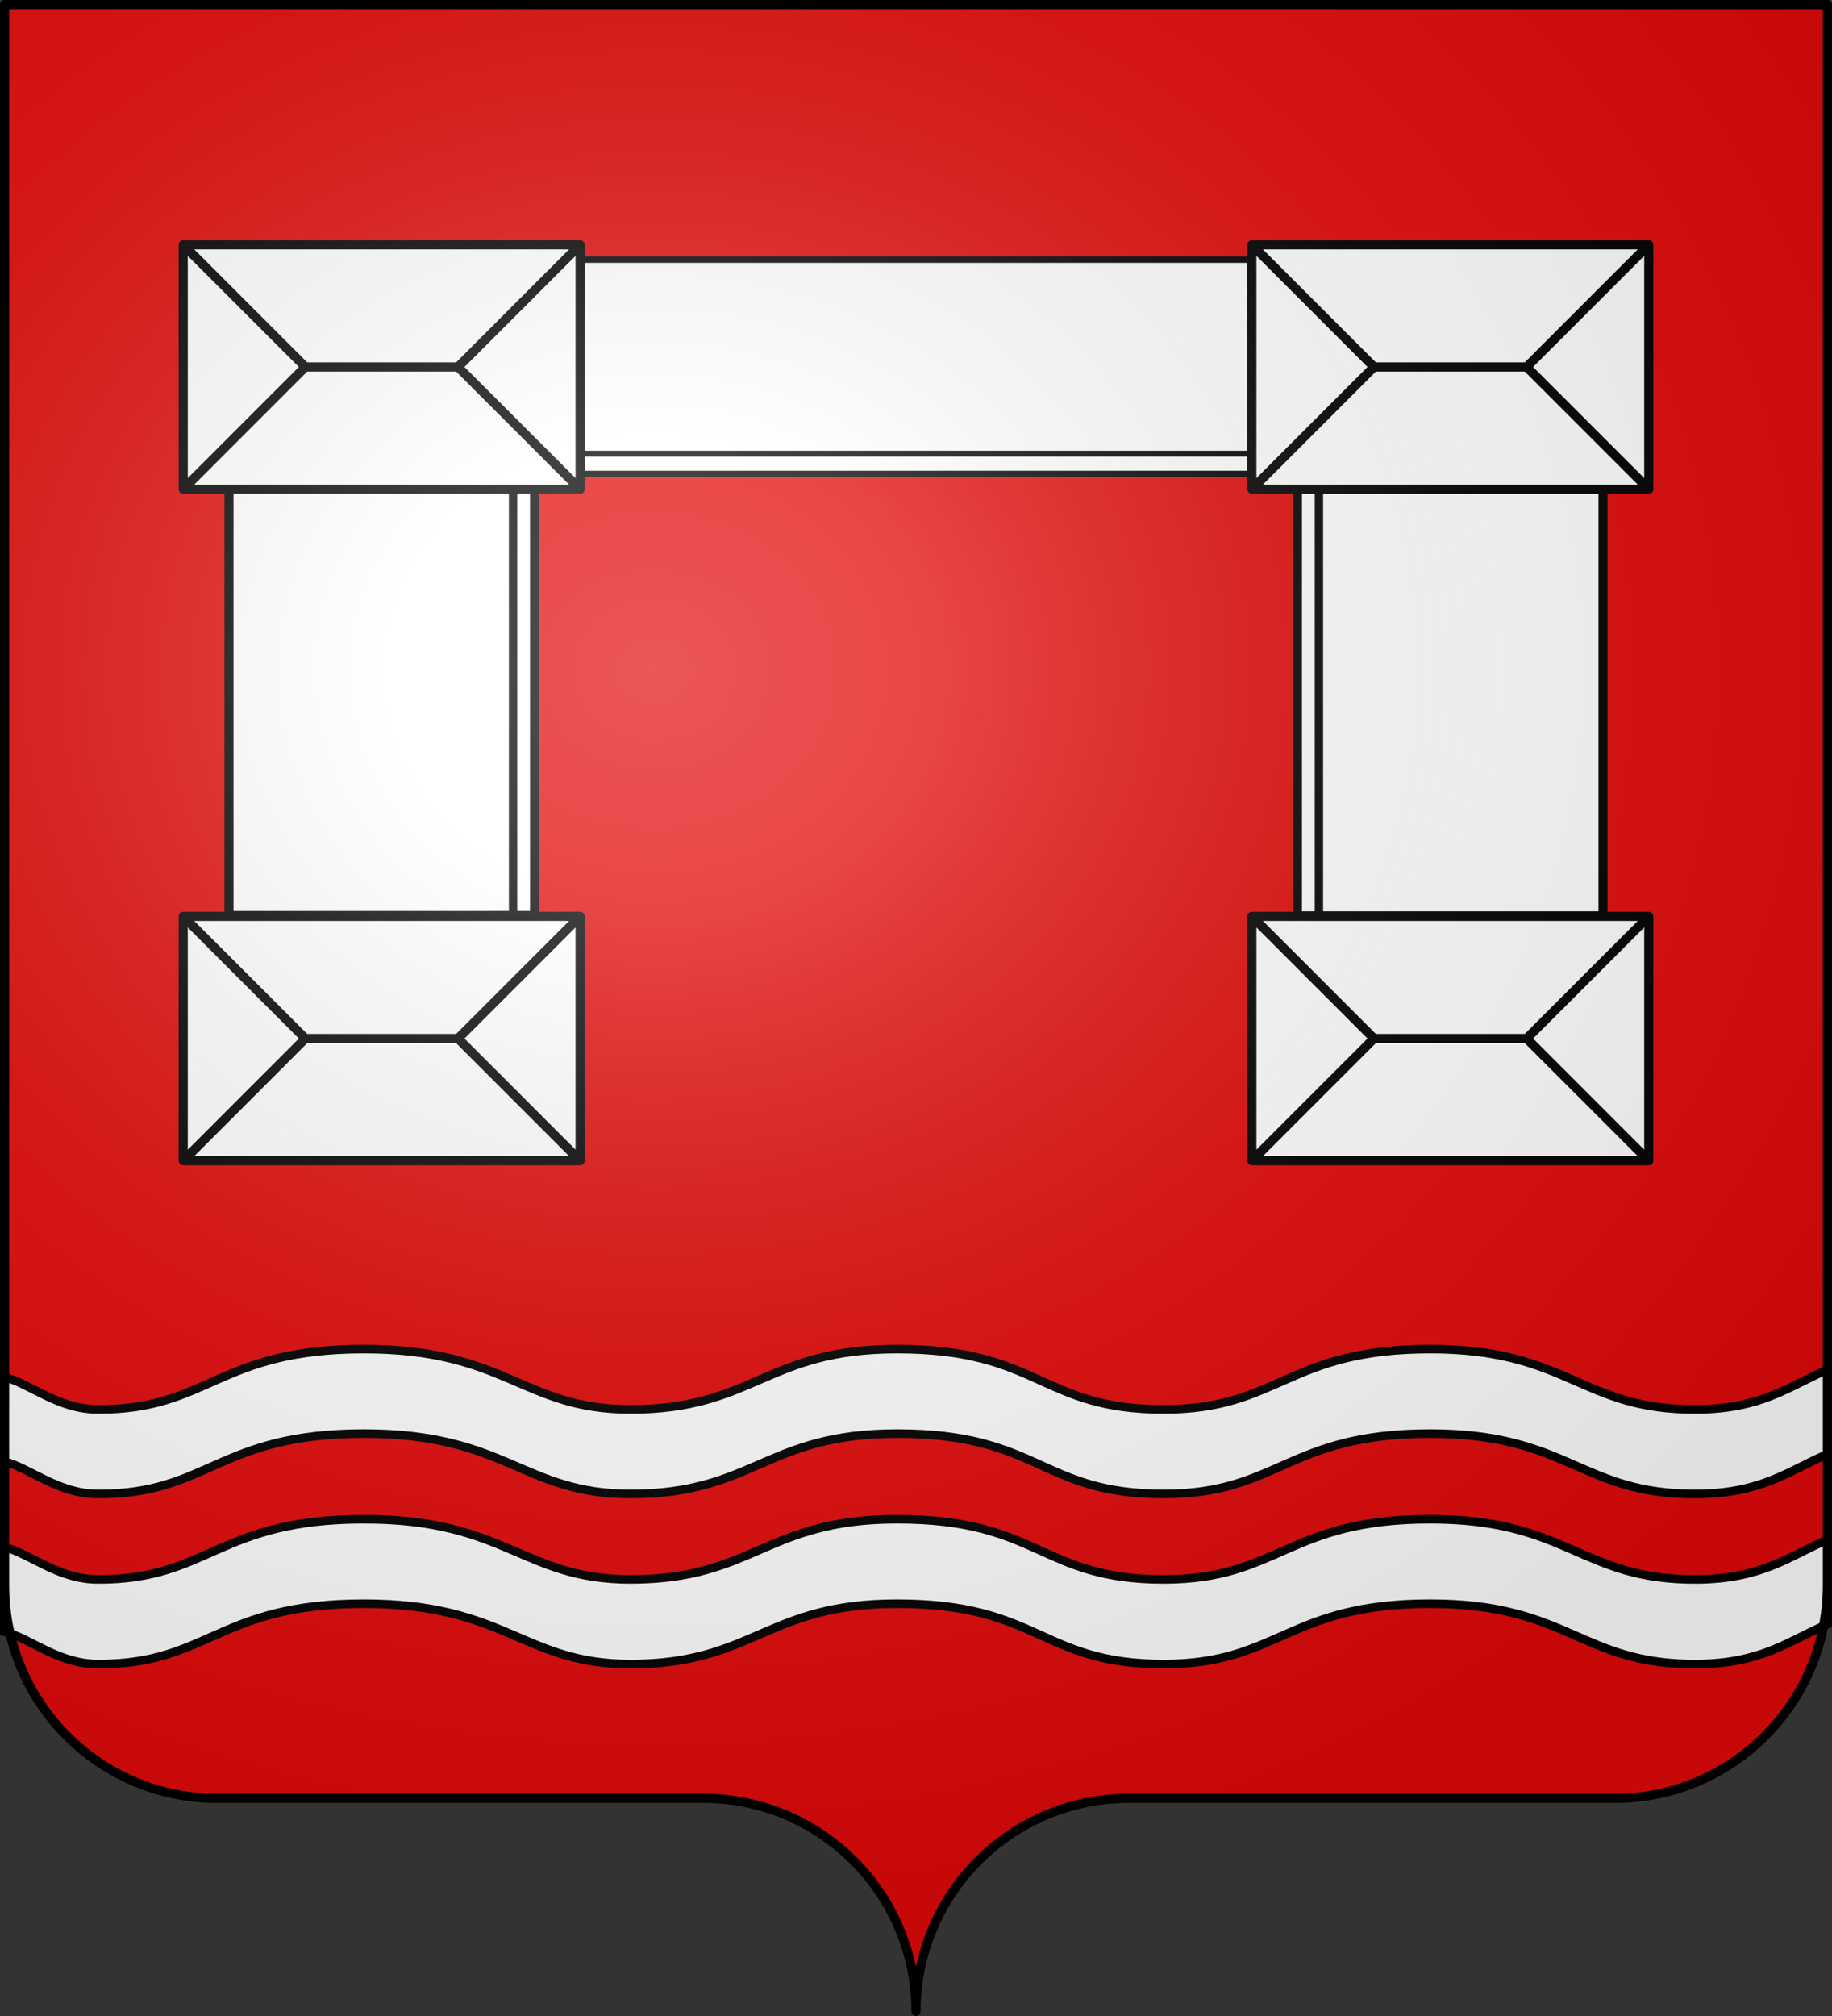 <svg xmlns="http://www.w3.org/2000/svg" xmlns:xlink="http://www.w3.org/1999/xlink" width="600.003" height="660" version="1.0"><rect width="100%" height="100%" fill="#333333" stroke="none"/><defs><radialGradient xlink:href="#a" id="b" cx="285.186" cy="200.448" r="300" fx="285.186" fy="200.448" gradientTransform="matrix(1.551 0 0 1.35 -152.894 151.099)" gradientUnits="userSpaceOnUse"/><linearGradient id="a"><stop offset="0" style="stop-color:white;stop-opacity:.314"/><stop offset=".19" style="stop-color:white;stop-opacity:.251"/><stop offset=".6" style="stop-color:#6b6b6b;stop-opacity:.125"/><stop offset="1" style="stop-color:black;stop-opacity:.125"/></linearGradient></defs><g style="display:inline"><g style="fill:#e20909"><g style="fill:#e20909;stroke:none;display:inline"><path d="M375 860.862c0-38.504 31.203-69.753 69.65-69.753h159.2c38.447 0 69.65-31.25 69.65-69.754V203.862h-597v517.493c0 38.504 31.203 69.754 69.65 69.754h159.2c38.447 0 69.65 31.25 69.65 69.753z" style="fill:#e20909;fill-opacity:1;fill-rule:nonzero;stroke:none;stroke-width:3;stroke-linecap:round;stroke-linejoin:round;stroke-miterlimit:4;stroke-dasharray:none;stroke-dashoffset:0;stroke-opacity:1;display:inline" transform="translate(-75 -202.362)"/></g></g></g><g style="display:inline"><path d="M121.284 441.668c-47.967 0-50.774 19.923-87.278 19.75-13.037-.063-22.036-8.467-30.545-10.594v27.67c8.509 2.126 17.509 10.53 30.545 10.593 36.504.174 39.311-19.75 87.278-19.75 46.679 0 52.072 19.75 87.279 19.75 40.36 0 44.34-19.75 87.278-19.75 46.803 0 46.98 19.75 87.341 19.75 37.784 0 40.48-19.75 87.279-19.75 45.509 0 49.308 19.992 87.278 19.75 21.393-.136 30.192-7.616 42.919-13.062v-27.67c-12.727 5.447-21.525 12.926-42.919 13.063-37.97.241-41.77-19.75-87.278-19.75-46.798 0-49.495 19.75-87.279 19.75-40.36 0-40.538-19.75-87.341-19.75-42.937 0-46.918 19.75-87.278 19.75-35.207 0-40.6-19.75-87.279-19.75zm0 55.689c-47.967 0-50.774 19.892-87.278 19.718-13.037-.062-22.036-8.466-30.545-10.593v27.7c8.509 2.127 17.509 10.531 30.545 10.593 36.504.174 39.311-19.749 87.278-19.749 46.679 0 52.072 19.75 87.279 19.75 40.36 0 44.34-19.75 87.278-19.75 46.803 0 46.98 19.75 87.341 19.75 37.784 0 40.48-19.75 87.279-19.75 45.509 0 49.308 19.991 87.278 19.75 21.393-.137 30.192-7.616 42.919-13.063v-27.669c-12.727 5.446-21.525 12.895-42.919 13.03-37.97.243-41.77-19.717-87.278-19.717-46.798 0-49.495 19.718-87.279 19.718-40.36 0-40.538-19.718-87.341-19.718-42.937 0-46.918 19.718-87.278 19.718-35.207 0-40.6-19.718-87.279-19.718z" style="opacity:1;fill:#fff;fill-opacity:1;fill-rule:evenodd;stroke:#000;stroke-width:2.803;stroke-linecap:butt;stroke-linejoin:miter;stroke-miterlimit:4;stroke-dasharray:none;stroke-opacity:1;display:inline" transform="translate(-2.06)"/><g style="display:inline"><path d="M72.008 159.903h110.103v139.964H72.008z" style="opacity:1;fill:#fff;fill-opacity:1;stroke:#000;stroke-width:3.266;stroke-linecap:butt;stroke-linejoin:round;stroke-miterlimit:4;stroke-dasharray:none;stroke-opacity:1" transform="matrix(.909 0 0 1 9.54 0)"/><path d="M174.36 160v140" style="fill:none;fill-rule:evenodd;stroke:#000;stroke-width:3;stroke-linecap:butt;stroke-linejoin:miter;stroke-opacity:1" transform="matrix(.909 0 0 1 9.54 0)"/></g><g style="display:inline"><path d="M72.008 159.903h110.103v139.964H72.008z" style="opacity:1;fill:#fff;fill-opacity:1;stroke:#000;stroke-width:3.266;stroke-linecap:butt;stroke-linejoin:round;stroke-miterlimit:4;stroke-dasharray:none;stroke-opacity:1" transform="matrix(-.909 0 0 1 590.46 .133)"/><path d="M174.36 160v140" style="fill:none;fill-rule:evenodd;stroke:#000;stroke-width:3;stroke-linecap:butt;stroke-linejoin:miter;stroke-opacity:1" transform="matrix(-.909 0 0 1 590.46 .133)"/></g><g style="display:inline"><path d="M72.008 159.903h110.103v139.964H72.008z" style="opacity:1;fill:#fff;fill-opacity:1;stroke:#000;stroke-width:3.266;stroke-linecap:butt;stroke-linejoin:round;stroke-miterlimit:4;stroke-dasharray:none;stroke-opacity:1" transform="matrix(0 .637 2.001 0 -159.917 39.149)"/><path d="M171.692 160v140" style="fill:none;fill-rule:evenodd;stroke:#000;stroke-width:3;stroke-linecap:butt;stroke-linejoin:miter;stroke-opacity:1" transform="matrix(0 .637 2.001 0 -159.917 39.149)"/></g><path d="M70 80h130v80H70V80z" style="fill:#fff;fill-opacity:1;stroke:#000;stroke-width:3;stroke-linecap:butt;stroke-linejoin:round;stroke-miterlimit:4;stroke-opacity:1" transform="translate(-10 .146)"/><path d="M110 120h50M70 80l40 40-40 40M200 80l-40 40 40 40" style="fill:none;fill-rule:evenodd;stroke:#000;stroke-width:3;stroke-linecap:butt;stroke-linejoin:miter;stroke-opacity:1" transform="translate(-10 .146)"/><path d="M70 80h130v80H70V80z" style="fill:#fff;fill-opacity:1;stroke:#000;stroke-width:3;stroke-linecap:butt;stroke-linejoin:round;stroke-miterlimit:4;stroke-opacity:1" transform="translate(-10 220)"/><path d="M110 120h50M70 80l40 40-40 40M200 80l-40 40 40 40" style="fill:none;fill-rule:evenodd;stroke:#000;stroke-width:3;stroke-linecap:butt;stroke-linejoin:miter;stroke-opacity:1" transform="translate(-10 220)"/><path d="M70 80h130v80H70V80z" style="fill:#fff;fill-opacity:1;stroke:#000;stroke-width:3;stroke-linecap:butt;stroke-linejoin:round;stroke-miterlimit:4;stroke-opacity:1" transform="translate(340 .146)"/><path d="M110 120h50M70 80l40 40-40 40M200 80l-40 40 40 40" style="fill:none;fill-rule:evenodd;stroke:#000;stroke-width:3;stroke-linecap:butt;stroke-linejoin:miter;stroke-opacity:1" transform="translate(340 .146)"/><path d="M70 80h130v80H70V80z" style="fill:#fff;fill-opacity:1;stroke:#000;stroke-width:3;stroke-linecap:butt;stroke-linejoin:round;stroke-miterlimit:4;stroke-opacity:1" transform="translate(340 220)"/><path d="M110 120h50M70 80l40 40-40 40M200 80l-40 40 40 40" style="fill:none;fill-rule:evenodd;stroke:#000;stroke-width:3;stroke-linecap:butt;stroke-linejoin:miter;stroke-opacity:1" transform="translate(340 220)"/></g><g style="display:inline"><path d="M76.5 203.862v517.491c0 38.505 31.203 69.755 69.65 69.755h159.2c38.447 0 69.65 31.25 69.65 69.754 0-38.504 31.203-69.754 69.65-69.754h159.2c38.447 0 69.65-31.25 69.65-69.755v-517.49h-597z" style="fill:url(#b);fill-opacity:1;fill-rule:evenodd;stroke:none;stroke-width:3;stroke-linecap:butt;stroke-linejoin:miter;stroke-miterlimit:4;stroke-dasharray:none;stroke-opacity:1;display:inline" transform="translate(-75 -202.362)"/></g><g style="display:inline"><path d="M302.06 658.5c0-38.504 31.203-69.753 69.65-69.753h159.2c38.446 0 69.65-31.25 69.65-69.754V1.5h-597v517.493c0 38.504 31.203 69.754 69.65 69.754h159.2c38.446 0 69.65 31.25 69.65 69.753z" style="fill:none;fill-opacity:1;fill-rule:nonzero;stroke:#000;stroke-width:3;stroke-linecap:round;stroke-linejoin:round;stroke-miterlimit:4;stroke-dasharray:none;stroke-dashoffset:0;stroke-opacity:1;display:inline" transform="translate(-2.06)"/></g></svg>